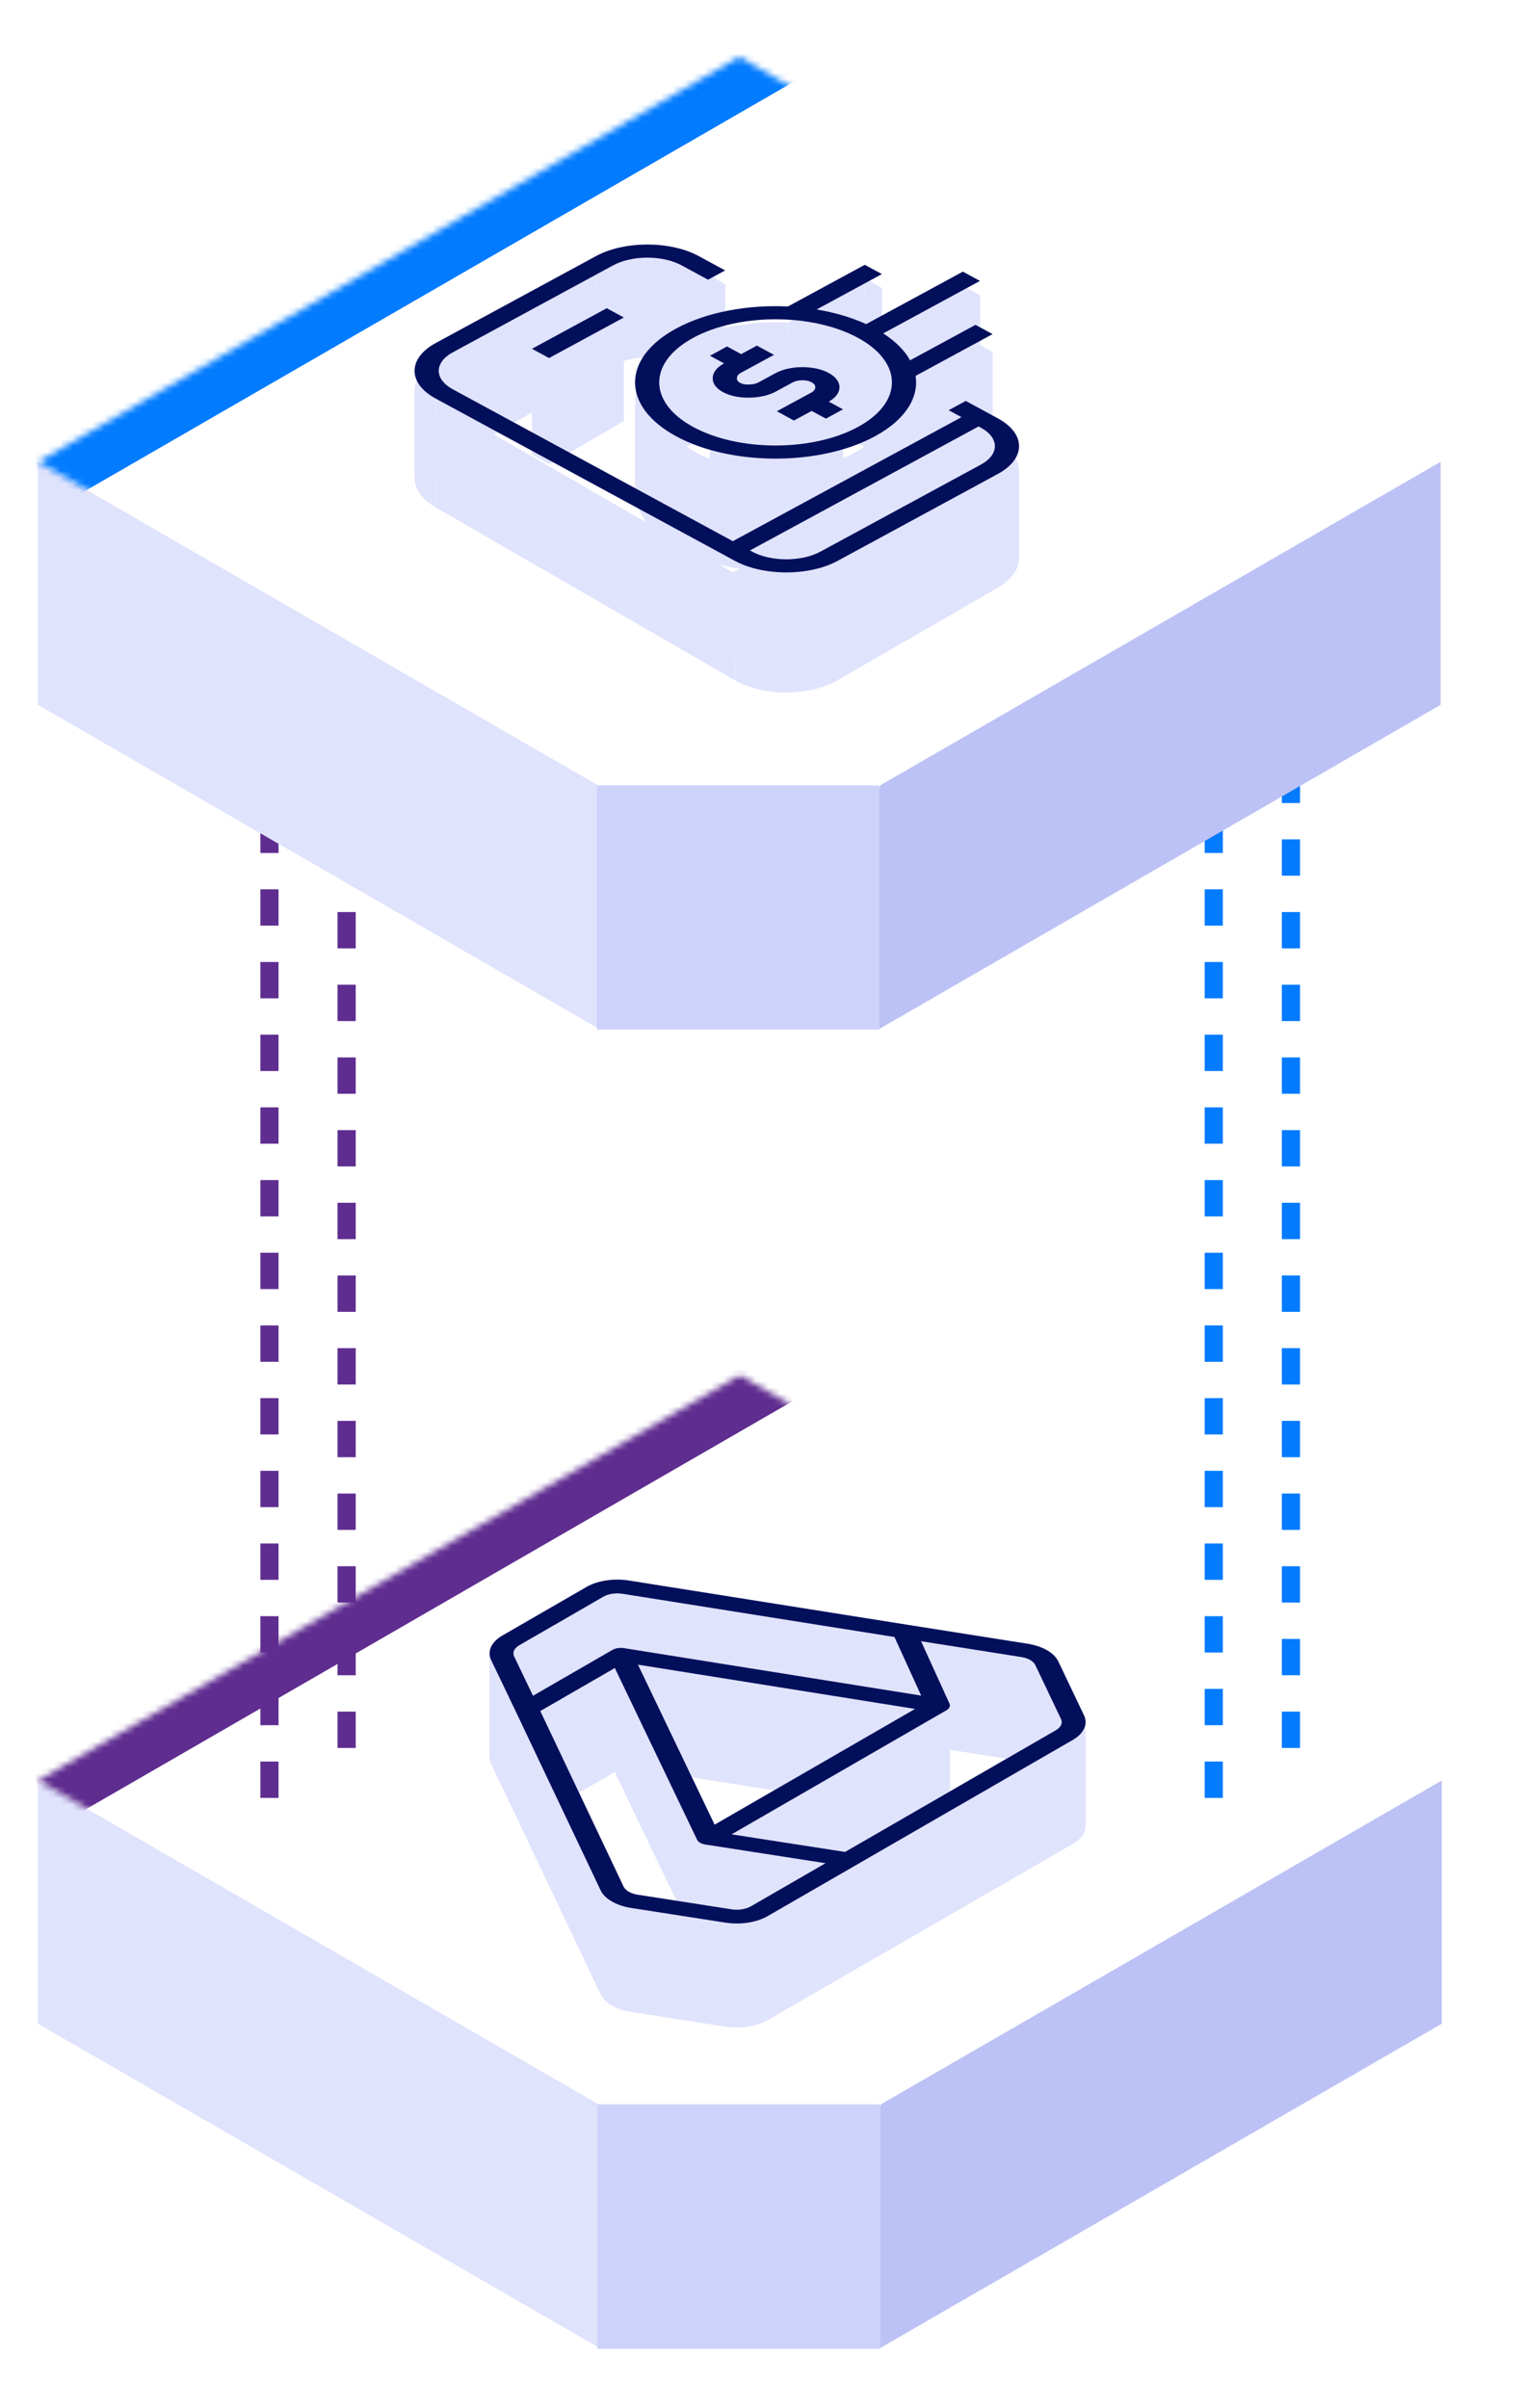 <?xml version="1.0" encoding="UTF-8"?>
<svg xmlns="http://www.w3.org/2000/svg" width="241" height="381" viewBox="0 0 241 381" fill="none">
  <path fill-rule="evenodd" clip-rule="evenodd" d="M94.704 332.915L6.001 281.699L6.002 320.176L94.704 371.391V332.915Z" fill="#E0E3FC"></path>
  <g filter="url(#filter0_d_4428_9446)">
    <path fill-rule="evenodd" clip-rule="evenodd" d="M117.078 217.575L6.001 281.701L94.727 332.923H139.43L228.155 281.701L117.078 217.575Z" fill="white"></path>
  </g>
  <mask id="mask0_4428_9446" style="mask-type:alpha" maskUnits="userSpaceOnUse" x="6" y="217" width="223" height="116">
    <path d="M117.078 217.576L6.001 281.702L94.725 332.923H139.431L228.155 281.702L117.078 217.576Z" fill="white"></path>
  </mask>
  <g mask="url(#mask0_4428_9446)">
    <rect x="-16.519" y="272.07" width="164.339" height="27.333" transform="rotate(-30 -16.519 272.07)" fill="#5F2D90"></rect>
  </g>
  <path fill-rule="evenodd" clip-rule="evenodd" d="M228.149 281.696L139.399 332.923L139.227 333.319V371.515L228.147 320.173L228.149 281.696Z" fill="#BCC2F5"></path>
  <rect x="94.53" y="332.922" width="44.695" height="38.678" fill="#CDD2FB"></rect>
  <path fill-rule="evenodd" clip-rule="evenodd" d="M135.615 311.428L135.619 311.425L135.623 311.423L169.757 291.717C171.072 290.958 171.784 289.937 171.784 288.891C171.784 288.538 171.702 288.182 171.536 287.832L167.467 279.295C166.819 277.935 164.977 276.873 162.62 276.501L143.606 273.499C143.6 273.498 143.595 273.497 143.589 273.496L143.586 273.496L99.523 266.497C97.123 266.116 94.553 266.508 92.793 267.524L79.499 275.199C78.183 275.958 77.472 276.979 77.472 278.025C77.472 278.38 77.554 278.738 77.722 279.089L81.563 287.104L81.566 287.111L95.04 315.504C95.689 316.871 97.543 317.937 99.914 318.306L114.785 320.621C117.175 320.993 119.728 320.599 121.479 319.588L135.615 311.428ZM81.361 278.508C81.284 278.348 81.247 278.185 81.247 278.024C81.247 277.549 81.57 277.085 82.168 276.74L95.463 269.065C96.263 268.603 97.431 268.425 98.521 268.598L141.54 275.431L145.766 284.703L98.748 277.195C98.093 277.09 97.391 277.197 96.91 277.475L84.342 284.731L81.361 278.508ZM100.952 279.808L144.802 286.81L113.081 305.123L100.952 279.808ZM110.303 307.501C110.479 307.875 110.986 308.167 111.635 308.268L130.636 311.22L118.81 318.047C118.014 318.507 116.854 318.685 115.767 318.516L100.896 316.202C99.819 316.034 98.976 315.55 98.681 314.929L85.496 287.146L97.289 280.338L110.302 307.497L110.303 307.501ZM150.313 286.253C150.313 286.162 150.293 286.07 150.252 285.981L145.746 276.096L161.624 278.603C162.696 278.772 163.533 279.255 163.828 279.873L167.896 288.41C167.972 288.569 168.009 288.731 168.009 288.892C168.009 289.367 167.685 289.831 167.087 290.176L133.725 309.437L115.77 306.653L149.762 287.029C150.118 286.823 150.313 286.54 150.313 286.253Z" fill="#E0E3FC"></path>
  <path d="M99.522 250.057C97.123 249.676 94.553 250.068 92.793 251.084V267.524C94.553 266.508 97.123 266.116 99.522 266.497V250.057Z" fill="#E0E3FC"></path>
  <path d="M95.463 252.626C96.263 252.164 97.431 251.986 98.522 252.159V268.598C97.431 268.425 96.263 268.603 95.463 269.065V252.626Z" fill="#E0E3FC"></path>
  <path d="M143.586 257.057L99.522 250.058V266.497L143.586 273.496V257.057Z" fill="#E0E3FC"></path>
  <path d="M92.793 251.084L79.499 258.759V275.199L92.793 267.524V251.084Z" fill="#E0E3FC"></path>
  <path d="M98.522 252.159L141.54 258.992V275.432L98.522 268.599V252.159Z" fill="#E0E3FC"></path>
  <path d="M82.168 260.301L95.462 252.626V269.066L82.168 276.741V260.301Z" fill="#E0E3FC"></path>
  <path d="M143.59 257.057L143.587 257.057V273.496L143.59 273.497V257.057Z" fill="#E0E3FC"></path>
  <path d="M143.605 257.059L143.589 257.057V273.496L143.605 273.499V257.059Z" fill="#E0E3FC"></path>
  <path d="M162.621 260.062L143.606 257.06V273.499L162.621 276.501V260.062Z" fill="#E0E3FC"></path>
  <path d="M79.499 258.759C78.183 259.518 77.472 260.539 77.472 261.585V278.023C77.472 276.978 78.183 275.958 79.499 275.198V258.759Z" fill="#E0E3FC"></path>
  <path d="M98.748 260.755C98.093 260.651 97.391 260.758 96.91 261.035V277.475C97.391 277.197 98.093 277.09 98.748 277.195V260.755Z" fill="#E0E3FC"></path>
  <path d="M145.746 259.657L161.624 262.164V278.604L145.746 276.097V259.657Z" fill="#E0E3FC"></path>
  <path d="M81.247 261.585C81.247 261.11 81.571 260.646 82.168 260.301V276.74C81.571 277.086 81.247 277.549 81.247 278.024V261.585Z" fill="#E0E3FC"></path>
  <path d="M167.467 262.856C166.819 261.496 164.977 260.434 162.62 260.062V276.501C164.977 276.873 166.819 277.935 167.467 279.295V262.856Z" fill="#E0E3FC"></path>
  <path d="M81.361 262.069C81.284 261.909 81.247 261.747 81.247 261.585V278.025C81.247 278.186 81.284 278.349 81.361 278.509V262.069Z" fill="#E0E3FC"></path>
  <path d="M77.472 261.586C77.472 261.941 77.554 262.299 77.722 262.65V279.09C77.554 278.738 77.472 278.381 77.472 278.026V261.586Z" fill="#E0E3FC"></path>
  <path d="M161.625 262.163C162.696 262.332 163.534 262.815 163.828 263.433V279.873C163.534 279.255 162.696 278.772 161.625 278.603V262.163Z" fill="#E0E3FC"></path>
  <path d="M141.54 258.991L145.766 268.263V284.703L141.54 275.431V258.991Z" fill="#E0E3FC"></path>
  <path d="M145.766 268.264L98.748 260.756V277.195L145.766 284.703V268.264Z" fill="#E0E3FC"></path>
  <path d="M150.252 269.542L145.746 259.657V276.097L150.252 285.982V269.542Z" fill="#E0E3FC"></path>
  <path d="M96.91 261.036L84.342 268.292V284.732L96.91 277.476V261.036Z" fill="#E0E3FC"></path>
  <path d="M84.342 268.291L81.36 262.068V278.508L84.342 284.731V268.291Z" fill="#E0E3FC"></path>
  <path d="M77.723 262.649L81.563 270.665V287.104L77.723 279.089V262.649Z" fill="#E0E3FC"></path>
  <path d="M100.952 263.369L144.802 270.371V286.811L100.952 279.809V263.369Z" fill="#E0E3FC"></path>
  <path d="M171.535 271.393L167.467 262.855V279.295L171.535 287.832V271.393Z" fill="#E0E3FC"></path>
  <path d="M85.497 270.707L97.29 263.898V280.338L85.497 287.146V270.707Z" fill="#E0E3FC"></path>
  <path d="M163.827 263.434L167.895 271.971V288.41L163.827 279.873V263.434Z" fill="#E0E3FC"></path>
  <path d="M150.313 269.814C150.313 269.723 150.293 269.631 150.252 269.542V285.982C150.293 286.071 150.313 286.163 150.313 286.254V269.814Z" fill="#E0E3FC"></path>
  <path d="M149.762 270.59C150.118 270.384 150.313 270.101 150.313 269.815V286.254C150.313 286.54 150.118 286.824 149.762 287.03V270.59Z" fill="#E0E3FC"></path>
  <path d="M81.562 270.665L81.566 270.672V287.111L81.562 287.105V270.665Z" fill="#E0E3FC"></path>
  <path d="M171.784 272.453C171.784 272.099 171.703 271.743 171.536 271.394V287.833C171.703 288.183 171.784 288.539 171.784 288.892V272.453Z" fill="#E0E3FC"></path>
  <path d="M167.896 271.971C167.972 272.13 168.009 272.292 168.009 272.452V288.892C168.009 288.731 167.972 288.569 167.896 288.41V271.971Z" fill="#E0E3FC"></path>
  <path d="M168.008 272.452C168.008 272.927 167.685 273.391 167.087 273.736V290.176C167.685 289.831 168.008 289.367 168.008 288.892V272.452Z" fill="#E0E3FC"></path>
  <path d="M169.757 275.278C171.072 274.519 171.784 273.498 171.784 272.453V288.892C171.784 289.937 171.072 290.958 169.757 291.718V275.278Z" fill="#E0E3FC"></path>
  <path d="M113.081 288.684L100.952 263.369V279.809L113.081 305.124V288.684Z" fill="#E0E3FC"></path>
  <path d="M97.289 263.898L110.302 291.058V307.497L97.289 280.338V263.898Z" fill="#E0E3FC"></path>
  <path d="M144.802 270.371L113.081 288.684V305.124L144.802 286.811V270.371Z" fill="#E0E3FC"></path>
  <path d="M115.771 290.214L149.762 270.59V287.029L115.771 306.653V290.214Z" fill="#E0E3FC"></path>
  <path d="M167.088 273.736L133.726 292.997V309.436L167.088 290.176V273.736Z" fill="#E0E3FC"></path>
  <path d="M98.682 298.489L85.497 270.707V287.147L98.682 314.929V298.489Z" fill="#E0E3FC"></path>
  <path d="M81.565 270.673L95.04 299.066V315.505L81.565 287.112V270.673Z" fill="#E0E3FC"></path>
  <path d="M135.623 294.984L169.757 275.278V291.718L135.623 311.423V294.984Z" fill="#E0E3FC"></path>
  <path d="M110.302 291.059L110.303 291.062V307.501L110.302 307.498V291.059Z" fill="#E0E3FC"></path>
  <path d="M110.304 291.061C110.479 291.435 110.987 291.727 111.636 291.828V308.268C110.987 308.167 110.479 307.875 110.304 307.5V291.061Z" fill="#E0E3FC"></path>
  <path d="M133.726 292.997L115.771 290.213V306.652L133.726 309.437V292.997Z" fill="#E0E3FC"></path>
  <path d="M111.636 291.828L130.637 294.78V311.219L111.636 308.268V291.828Z" fill="#E0E3FC"></path>
  <path d="M135.619 294.986L135.623 294.983V311.423L135.619 311.425V294.986Z" fill="#E0E3FC"></path>
  <path d="M135.614 294.989L135.619 294.986V311.426L135.614 311.428V294.989Z" fill="#E0E3FC"></path>
  <path d="M130.637 294.78L118.811 301.608V318.047L130.637 311.22V294.78Z" fill="#E0E3FC"></path>
  <path d="M121.479 303.149L135.615 294.988V311.428L121.479 319.588V303.149Z" fill="#E0E3FC"></path>
  <path d="M100.897 299.763C99.819 299.595 98.977 299.111 98.682 298.489V314.929C98.977 315.55 99.819 316.035 100.897 316.202V299.763Z" fill="#E0E3FC"></path>
  <path d="M95.04 299.065C95.689 300.432 97.543 301.498 99.913 301.867V318.307C97.543 317.938 95.689 316.872 95.04 315.505V299.065Z" fill="#E0E3FC"></path>
  <path d="M115.767 302.077L100.896 299.763V316.202L115.767 318.517V302.077Z" fill="#E0E3FC"></path>
  <path d="M118.81 301.608C118.014 302.068 116.853 302.247 115.767 302.078V318.517C116.853 318.686 118.014 318.507 118.81 318.048V301.608Z" fill="#E0E3FC"></path>
  <path d="M99.914 301.867L114.785 304.181V320.621L99.914 318.307V301.867Z" fill="#E0E3FC"></path>
  <path d="M114.785 304.181C117.176 304.553 119.729 304.159 121.48 303.148V319.588C119.729 320.599 117.176 320.993 114.785 320.621V304.181Z" fill="#E0E3FC"></path>
  <path fill-rule="evenodd" clip-rule="evenodd" d="M135.615 294.988L135.619 294.986L135.623 294.983L169.757 275.278C171.517 274.262 172.196 272.778 171.536 271.393L167.467 262.856C166.819 261.496 164.977 260.434 162.62 260.061L143.606 257.06C143.6 257.059 143.595 257.058 143.589 257.057L143.586 257.056L99.523 250.057C97.123 249.676 94.553 250.068 92.793 251.084L79.499 258.759C77.736 259.777 77.058 261.263 77.722 262.65L81.563 270.665L81.566 270.672L95.04 299.065C95.689 300.432 97.543 301.498 99.914 301.867L114.785 304.181C117.175 304.553 119.728 304.159 121.479 303.149L135.615 294.988ZM81.361 262.069C81.059 261.438 81.367 260.763 82.168 260.3L95.463 252.625C96.263 252.163 97.431 251.985 98.521 252.158L141.54 258.992L145.766 268.264L98.748 260.756C98.093 260.651 97.391 260.758 96.91 261.035L84.342 268.291L81.361 262.069ZM100.952 263.369L144.802 270.371L113.081 288.684L100.952 263.369ZM110.303 291.061C110.479 291.436 110.986 291.728 111.635 291.829L130.636 294.78L118.81 301.608C118.014 302.067 116.854 302.246 115.767 302.077L100.896 299.763C99.819 299.595 98.976 299.11 98.681 298.489L85.496 270.707L97.289 263.899L110.302 291.058L110.303 291.061ZM150.252 269.542L145.746 259.657L161.624 262.164C162.696 262.333 163.533 262.815 163.828 263.434L167.896 271.971C168.196 272.601 167.887 273.275 167.087 273.737L133.725 292.997L115.77 290.213L149.762 270.589C150.231 270.318 150.421 269.912 150.252 269.542Z" fill="#020F5B"></path>
  <path d="M42.639 284.448V128.555" stroke="#5F2D90" stroke-width="2.874" stroke-dasharray="5.75 5.75"></path>
  <path d="M54.852 276.546V120.652" stroke="#5F2D90" stroke-width="2.874" stroke-dasharray="5.75 5.75"></path>
  <path d="M192.066 284.448V128.555" stroke="#027BFF" stroke-width="2.874" stroke-dasharray="5.75 5.75"></path>
  <path d="M204.279 276.546V120.652" stroke="#027BFF" stroke-width="2.874" stroke-dasharray="5.75 5.75"></path>
  <path fill-rule="evenodd" clip-rule="evenodd" d="M94.627 124.242L6 73.069L6.001 111.513L94.627 162.685V124.242Z" fill="#E0E3FC"></path>
  <g filter="url(#filter1_d_4428_9446)">
    <path fill-rule="evenodd" clip-rule="evenodd" d="M116.983 9L6 73.072L94.649 124.249H139.317L227.966 73.072L116.983 9Z" fill="white"></path>
  </g>
  <mask id="mask1_4428_9446" style="mask-type:alpha" maskUnits="userSpaceOnUse" x="6" y="9" width="222" height="116">
    <path d="M116.983 9L6 73.072L94.649 124.249H139.317L227.966 73.072L116.983 9Z" fill="white"></path>
  </mask>
  <g mask="url(#mask1_4428_9446)">
    <rect x="-16.501" y="63.447" width="164.2" height="27.309" transform="rotate(-30 -16.501 63.447)" fill="#027BFF"></rect>
  </g>
  <path fill-rule="evenodd" clip-rule="evenodd" d="M227.959 73.067L139.284 124.25L139.112 124.645V162.81L227.958 111.511L227.959 73.067Z" fill="#BCC2F5"></path>
  <rect x="94.455" y="124.249" width="44.657" height="38.645" fill="#CDD2FB"></rect>
  <path fill-rule="evenodd" clip-rule="evenodd" d="M68.961 75.975C66.72 74.759 65.599 73.166 65.6 71.573C65.6 69.98 66.72 68.388 68.961 67.172L94.322 53.419C98.804 50.988 106.071 50.988 110.553 53.419L114.746 55.693L112.041 57.16L107.848 54.886C104.86 53.266 100.015 53.266 97.027 54.886L71.667 68.639C70.172 69.45 69.425 70.512 69.426 71.574C69.426 72.636 70.173 73.697 71.667 74.507L115.963 98.53L152.144 78.909L150.116 77.808L152.821 76.341L157.893 79.092C160.135 80.308 161.255 81.901 161.255 83.494C161.255 85.087 160.134 86.679 157.893 87.894L132.532 101.648C128.05 104.079 120.783 104.079 116.301 101.648L68.961 75.975ZM154.85 80.376L118.669 99.998L119.007 100.181C121.995 101.801 126.839 101.801 129.827 100.181L155.188 86.427C156.682 85.617 157.429 84.555 157.429 83.493C157.429 82.431 156.682 81.369 155.188 80.559L154.85 80.376ZM98.718 63.138L86.883 69.556L84.178 68.089L96.013 61.671L98.718 63.138ZM109.708 66.347C106.112 68.297 104.315 70.853 104.315 73.408C104.316 75.963 106.113 78.518 109.708 80.467C116.898 84.367 128.555 84.367 135.745 80.467C139.34 78.518 141.137 75.962 141.137 73.406C141.137 70.851 139.339 68.297 135.745 66.347C128.555 62.448 116.898 62.448 109.708 66.347ZM107.002 81.935C102.66 79.579 100.489 76.493 100.489 73.406C100.49 70.32 102.661 67.234 107.002 64.88C111.844 62.254 118.363 61.093 124.69 61.395L136.844 54.803L139.549 56.27L129.221 61.871C132.03 62.335 134.702 63.106 137.058 64.186L152.364 55.885L155.07 57.352L139.761 65.655C141.747 66.936 143.165 68.388 144.014 69.913L154.359 64.302L157.065 65.769L144.882 72.376C144.936 72.72 144.963 73.064 144.963 73.409C144.962 76.495 142.791 79.58 138.45 81.935C129.766 86.644 115.686 86.644 107.002 81.935ZM115.05 67.722L117.282 68.933L119.767 67.585L122.473 69.052L117.243 71.888C116.837 72.109 116.608 72.408 116.608 72.72C116.608 72.72 116.608 72.746 116.608 72.773C116.608 72.799 116.608 72.826 116.608 72.826C116.608 73.07 116.787 73.304 117.105 73.476C117.422 73.648 117.854 73.745 118.303 73.745H118.499C119.075 73.745 119.626 73.621 120.033 73.401L122.714 71.947C123.838 71.337 125.363 70.995 126.953 70.995H127.03C128.57 70.995 130.048 71.326 131.138 71.917C132.227 72.508 132.839 73.309 132.839 74.145C132.839 74.145 132.839 74.156 132.839 74.166C132.839 74.176 132.839 74.187 132.839 74.187C132.839 75.033 132.231 75.845 131.145 76.451L133.395 77.671L130.689 79.138L128.44 77.919L125.634 79.441L122.929 77.974L128.378 75.018C128.785 74.798 129.013 74.499 129.013 74.187C129.013 74.187 129.013 74.176 129.013 74.166C129.013 74.156 129.013 74.145 129.013 74.145C129.013 73.86 128.804 73.586 128.432 73.385C128.06 73.183 127.556 73.069 127.03 73.069H126.953C126.378 73.069 125.826 73.193 125.419 73.414L122.738 74.868C121.614 75.478 120.089 75.82 118.499 75.82H118.303C116.839 75.82 115.435 75.505 114.399 74.943C113.364 74.382 112.782 73.62 112.782 72.826C112.782 72.826 112.782 72.799 112.782 72.773C112.782 72.746 112.782 72.72 112.782 72.72C112.782 71.857 113.414 71.031 114.538 70.421L114.576 70.4L112.344 69.19L115.05 67.722Z" fill="#E0E3FC"></path>
  <path d="M94.322 42.544C98.804 39.957 106.071 39.957 110.553 42.544V56.285C106.071 53.697 98.804 53.697 94.322 56.285V42.544Z" fill="#E0E3FC"></path>
  <path d="M110.554 42.544L114.747 44.965V58.705L110.554 56.285V42.544Z" fill="#E0E3FC"></path>
  <path d="M107.848 44.106C104.86 42.381 100.015 42.381 97.027 44.106V57.847C100.015 56.122 104.86 56.122 107.848 57.847V44.106Z" fill="#E0E3FC"></path>
  <path d="M136.844 44.019L139.549 45.58V59.321L136.844 57.759V44.019Z" fill="#E0E3FC"></path>
  <path d="M112.042 46.526L107.849 44.105V57.846L112.042 60.267V46.526Z" fill="#E0E3FC"></path>
  <path d="M114.746 44.965L112.041 46.527V60.267L114.746 58.706V44.965Z" fill="#E0E3FC"></path>
  <path d="M152.364 45.17L155.07 46.732V60.472L152.364 58.91V45.17Z" fill="#E0E3FC"></path>
  <path d="M124.689 51.035L136.844 44.019V57.759L124.689 64.776V51.035Z" fill="#E0E3FC"></path>
  <path d="M139.548 45.58L129.221 51.542V65.283L139.548 59.321V45.58Z" fill="#E0E3FC"></path>
  <path d="M137.059 54.006L152.365 45.17V58.91L137.059 67.747V54.006Z" fill="#E0E3FC"></path>
  <path d="M68.961 57.185L94.322 42.544V56.285L68.961 70.925V57.185Z" fill="#E0E3FC"></path>
  <path d="M155.07 46.731L139.761 55.569V69.31L155.07 60.472V46.731Z" fill="#E0E3FC"></path>
  <path d="M97.027 44.105L71.666 58.746V72.487L97.027 57.846V44.105Z" fill="#E0E3FC"></path>
  <path d="M96.013 51.329L98.718 52.891V66.632L96.013 65.07V51.329Z" fill="#E0E3FC"></path>
  <path d="M129.221 51.542C132.029 52.035 134.701 52.857 137.058 54.006V67.747C134.701 66.597 132.029 65.776 129.221 65.283V51.542Z" fill="#E0E3FC"></path>
  <path d="M107.003 54.745C111.845 51.95 118.364 50.713 124.69 51.035V64.776C118.364 64.454 111.845 65.691 107.003 68.486V54.745Z" fill="#E0E3FC"></path>
  <path d="M84.178 58.162L96.013 51.329V65.07L84.178 71.902V58.162Z" fill="#E0E3FC"></path>
  <path d="M154.359 54.13L157.065 55.692V69.432L154.359 67.871V54.13Z" fill="#E0E3FC"></path>
  <path d="M98.719 52.891L86.884 59.723V73.464L98.719 66.631V52.891Z" fill="#E0E3FC"></path>
  <path d="M135.745 56.307C128.555 52.157 116.898 52.157 109.708 56.307V70.048C116.898 65.897 128.555 65.897 135.745 70.048V56.307Z" fill="#E0E3FC"></path>
  <path d="M144.014 60.102L154.359 54.13V67.871L144.014 73.843V60.102Z" fill="#E0E3FC"></path>
  <path d="M139.761 55.57C141.747 56.934 143.165 58.48 144.014 60.103V73.844C143.165 72.22 141.747 70.674 139.761 69.311V55.57Z" fill="#E0E3FC"></path>
  <path d="M117.281 59.06L119.767 57.625V71.366L117.281 72.801V59.06Z" fill="#E0E3FC"></path>
  <path d="M119.767 57.625L122.472 59.187V72.927L119.767 71.366V57.625Z" fill="#E0E3FC"></path>
  <path d="M115.05 57.772L117.282 59.06V72.801L115.05 71.512V57.772Z" fill="#E0E3FC"></path>
  <path d="M112.345 59.333L115.05 57.772V71.512L112.345 73.074V59.333Z" fill="#E0E3FC"></path>
  <path d="M86.883 59.723L84.178 58.161V71.902L86.883 73.464V59.723Z" fill="#E0E3FC"></path>
  <path d="M157.064 55.692L144.882 62.725V76.466L157.064 69.433V55.692Z" fill="#E0E3FC"></path>
  <path d="M100.489 63.821C100.49 60.536 102.661 57.252 107.002 54.745V68.486C102.661 70.992 100.49 74.277 100.489 77.562V63.821Z" fill="#E0E3FC"></path>
  <path d="M65.6 61.87C65.6 60.175 66.72 58.479 68.961 57.185V70.926C66.72 72.22 65.6 73.915 65.6 75.611V61.87Z" fill="#E0E3FC"></path>
  <path d="M114.577 60.62L112.345 59.332V73.073L114.577 74.361V60.62Z" fill="#E0E3FC"></path>
  <path d="M141.137 63.821C141.136 61.102 139.339 58.382 135.744 56.307V70.047C139.339 72.122 141.136 74.842 141.137 77.562V63.821Z" fill="#E0E3FC"></path>
  <path d="M109.708 56.307C106.112 58.382 104.315 61.103 104.315 63.823L104.315 77.562C104.316 74.842 106.113 72.122 109.708 70.047V56.307Z" fill="#E0E3FC"></path>
  <path d="M71.667 58.747C70.173 59.61 69.426 60.74 69.426 61.871L69.426 75.611C69.426 74.481 70.173 73.35 71.667 72.488V58.747Z" fill="#E0E3FC"></path>
  <path d="M114.538 60.643L114.576 60.621V74.362L114.538 74.384V60.643Z" fill="#E0E3FC"></path>
  <path d="M122.473 59.187L117.243 62.206V75.946L122.473 72.927V59.187Z" fill="#E0E3FC"></path>
  <path d="M126.953 61.254H127.03V74.995H126.953V61.254Z" fill="#E0E3FC"></path>
  <path d="M127.029 61.254C128.57 61.254 130.048 61.607 131.137 62.236V75.977C130.048 75.348 128.57 74.995 127.029 74.995V61.254Z" fill="#E0E3FC"></path>
  <path d="M122.714 62.268C123.838 61.618 125.363 61.254 126.953 61.254V74.995C125.363 74.995 123.838 75.359 122.714 76.008V62.268Z" fill="#E0E3FC"></path>
  <path d="M112.782 63.091C112.782 62.173 113.414 61.293 114.538 60.644V74.384C113.414 75.033 112.782 75.913 112.782 76.831V63.091Z" fill="#E0E3FC"></path>
  <path d="M117.244 62.205C116.837 62.44 116.608 62.758 116.608 63.09V76.831C116.608 76.499 116.837 76.18 117.244 75.946V62.205Z" fill="#E0E3FC"></path>
  <path d="M120.033 63.815L122.714 62.268V76.008L120.033 77.556V63.815Z" fill="#E0E3FC"></path>
  <path d="M144.882 62.725C144.936 63.09 144.963 63.457 144.963 63.824V77.561C144.963 77.196 144.936 76.83 144.882 76.465V62.725Z" fill="#E0E3FC"></path>
  <path d="M131.138 62.236C132.227 62.865 132.839 63.718 132.839 64.608V78.349C132.839 77.459 132.227 76.606 131.138 75.977V62.236Z" fill="#E0E3FC"></path>
  <path d="M69.426 61.871C69.426 63.001 70.173 64.132 71.667 64.994V78.735C70.173 77.872 69.426 76.742 69.426 75.612V61.871Z" fill="#E0E3FC"></path>
  <path d="M127.03 63.463H126.953V77.204H127.03V63.463Z" fill="#E0E3FC"></path>
  <path d="M116.608 63.204C116.608 63.464 116.787 63.712 117.105 63.896V77.637C116.787 77.453 116.608 77.204 116.608 76.945V63.204Z" fill="#E0E3FC"></path>
  <path d="M128.432 63.798C128.06 63.584 127.555 63.463 127.029 63.463V77.204C127.555 77.204 128.06 77.324 128.432 77.539V63.798Z" fill="#E0E3FC"></path>
  <path d="M126.952 63.463C126.377 63.463 125.826 63.595 125.419 63.83V77.57C125.826 77.335 126.377 77.204 126.952 77.204V63.463Z" fill="#E0E3FC"></path>
  <path d="M118.5 64.182C119.075 64.182 119.627 64.05 120.034 63.815V77.556C119.627 77.791 119.075 77.923 118.5 77.923V64.182Z" fill="#E0E3FC"></path>
  <path d="M117.104 63.895C117.422 64.079 117.853 64.182 118.303 64.182V77.923C117.853 77.923 117.422 77.82 117.104 77.636V63.895Z" fill="#E0E3FC"></path>
  <path d="M118.303 64.183H118.499V77.923H118.303V64.183Z" fill="#E0E3FC"></path>
  <path d="M129.013 64.609C129.013 64.305 128.804 64.014 128.432 63.799V77.539C128.804 77.754 129.013 78.045 129.013 78.349V64.609Z" fill="#E0E3FC"></path>
  <path d="M68.961 66.556C66.72 65.262 65.6 63.567 65.6 61.871L65.6 75.611C65.599 77.307 66.72 79.003 68.961 80.297V66.556Z" fill="#E0E3FC"></path>
  <path d="M114.399 65.458C113.364 64.86 112.782 64.049 112.782 63.204V76.945C112.782 77.79 113.364 78.601 114.399 79.198V65.458Z" fill="#E0E3FC"></path>
  <path d="M125.419 63.83L122.738 65.378V79.118L125.419 77.571V63.83Z" fill="#E0E3FC"></path>
  <path d="M128.378 65.538C128.785 65.303 129.013 64.984 129.013 64.652V78.393C129.013 78.725 128.785 79.043 128.378 79.278V65.538Z" fill="#E0E3FC"></path>
  <path d="M132.839 64.652C132.839 65.553 132.231 66.418 131.146 67.063V80.804C132.231 80.158 132.839 79.294 132.839 78.393V64.652Z" fill="#E0E3FC"></path>
  <path d="M122.739 65.378C121.615 66.027 120.09 66.392 118.5 66.392V80.132C120.09 80.132 121.615 79.768 122.739 79.119V65.378Z" fill="#E0E3FC"></path>
  <path d="M118.303 66.391C116.839 66.391 115.435 66.055 114.399 65.457V79.198C115.435 79.795 116.839 80.131 118.303 80.131V66.391Z" fill="#E0E3FC"></path>
  <path d="M118.499 66.391H118.303V80.131H118.499V66.391Z" fill="#E0E3FC"></path>
  <path d="M122.929 68.683L128.378 65.537V79.278L122.929 82.424V68.683Z" fill="#E0E3FC"></path>
  <path d="M135.744 71.338C139.339 69.263 141.136 66.543 141.137 63.823V77.562C141.137 80.282 139.34 83.003 135.744 85.079V71.338Z" fill="#E0E3FC"></path>
  <path d="M104.315 63.823C104.316 66.543 106.113 69.263 109.708 71.338V85.079C106.113 83.003 104.316 80.284 104.315 77.564V63.823Z" fill="#E0E3FC"></path>
  <path d="M131.146 67.062L133.395 68.361V82.102L131.146 80.803V67.062Z" fill="#E0E3FC"></path>
  <path d="M150.116 68.508L152.822 66.946V80.687L150.116 82.249V68.508Z" fill="#E0E3FC"></path>
  <path d="M107.002 72.9C102.661 70.394 100.49 67.109 100.489 63.824L100.489 77.562C100.489 80.848 102.66 84.134 107.002 86.641V72.9Z" fill="#E0E3FC"></path>
  <path d="M144.963 63.824C144.963 67.109 142.792 70.394 138.45 72.9V86.641C142.792 84.135 144.963 80.85 144.963 77.565V63.824Z" fill="#E0E3FC"></path>
  <path d="M152.821 66.946L157.893 69.874V83.615L152.821 80.687V66.946Z" fill="#E0E3FC"></path>
  <path d="M152.145 69.679L150.116 68.508V82.248L152.145 83.42V69.679Z" fill="#E0E3FC"></path>
  <path d="M133.395 68.361L130.689 69.923V83.664L133.395 82.102V68.361Z" fill="#E0E3FC"></path>
  <path d="M130.689 69.923L128.44 68.625V82.366L130.689 83.664V69.923Z" fill="#E0E3FC"></path>
  <path d="M128.441 68.625L125.635 70.245V83.986L128.441 82.366V68.625Z" fill="#E0E3FC"></path>
  <path d="M125.634 70.245L122.929 68.683V82.423L125.634 83.985V70.245Z" fill="#E0E3FC"></path>
  <path d="M109.708 71.338C116.898 75.489 128.555 75.489 135.745 71.338V85.079C128.555 89.229 116.898 89.229 109.708 85.079V71.338Z" fill="#E0E3FC"></path>
  <path d="M155.189 71.436L154.851 71.241V84.982L155.189 85.177V71.436Z" fill="#E0E3FC"></path>
  <path d="M157.893 69.874C160.134 71.168 161.254 72.864 161.254 74.56V88.299C161.254 86.604 160.133 84.908 157.893 83.615V69.874Z" fill="#E0E3FC"></path>
  <path d="M138.451 72.899C129.767 77.913 115.687 77.913 107.003 72.899V86.64C115.687 91.653 129.767 91.653 138.451 86.64V72.899Z" fill="#E0E3FC"></path>
  <path d="M157.428 74.559C157.428 73.429 156.681 72.299 155.188 71.436V85.177C156.681 86.04 157.428 87.17 157.428 88.3V74.559Z" fill="#E0E3FC"></path>
  <path d="M155.188 77.682C156.681 76.82 157.428 75.69 157.428 74.559V88.299C157.429 89.43 156.682 90.56 155.188 91.423V77.682Z" fill="#E0E3FC"></path>
  <path d="M161.254 74.56C161.254 76.255 160.133 77.951 157.893 79.244V92.985C160.133 91.691 161.254 89.996 161.254 88.3V74.56Z" fill="#E0E3FC"></path>
  <path d="M71.666 64.993L115.963 90.566V104.307L71.666 78.734V64.993Z" fill="#E0E3FC"></path>
  <path d="M115.964 90.566L152.145 69.679V83.419L115.964 104.307V90.566Z" fill="#E0E3FC"></path>
  <path d="M116.301 93.885L68.961 66.556V80.296L116.301 107.626V93.885Z" fill="#E0E3FC"></path>
  <path d="M154.85 71.241L118.669 92.129V105.869L154.85 84.982V71.241Z" fill="#E0E3FC"></path>
  <path d="M129.827 92.324L155.188 77.683V91.423L129.827 106.064V92.324Z" fill="#E0E3FC"></path>
  <path d="M157.893 79.244L132.532 93.885V107.626L157.893 92.985V79.244Z" fill="#E0E3FC"></path>
  <path d="M118.669 92.129L119.007 92.324V106.065L118.669 105.87V92.129Z" fill="#E0E3FC"></path>
  <path d="M119.007 92.324C121.995 94.049 126.839 94.049 129.827 92.324V106.065C126.839 107.79 121.995 107.79 119.007 106.065V92.324Z" fill="#E0E3FC"></path>
  <path d="M132.533 93.886C128.051 96.473 120.784 96.473 116.302 93.886V107.626C120.784 110.214 128.051 110.214 132.533 107.626V93.886Z" fill="#E0E3FC"></path>
  <path fill-rule="evenodd" clip-rule="evenodd" d="M68.962 63.068C64.48 60.637 64.48 56.696 68.962 54.265L94.323 40.511C98.805 38.081 106.072 38.081 110.554 40.511L114.747 42.785L112.042 44.253L107.849 41.979C104.861 40.358 100.016 40.358 97.028 41.979L71.668 55.732C68.68 57.353 68.68 59.98 71.668 61.6L115.964 85.623L152.145 66.001L150.117 64.901L152.822 63.434L157.894 66.185C162.376 68.615 162.376 72.556 157.894 74.987L132.533 88.741C128.051 91.171 120.784 91.171 116.302 88.741L68.962 63.068ZM154.851 67.469L118.67 87.09L119.008 87.274C121.996 88.894 126.84 88.894 129.828 87.274L155.189 73.52C158.177 71.9 158.177 69.272 155.189 67.652L154.851 67.469ZM98.719 50.231L86.884 56.649L84.179 55.182L96.014 48.764L98.719 50.231ZM109.709 53.44C102.519 57.339 102.519 63.661 109.709 67.56C116.899 71.459 128.556 71.459 135.746 67.56C142.935 63.661 142.935 57.339 135.746 53.44C128.556 49.541 116.899 49.541 109.709 53.44ZM107.003 69.027C98.319 64.318 98.319 56.682 107.003 51.973C111.845 49.347 118.364 48.185 124.69 48.487L136.845 41.896L139.55 43.363L129.222 48.964C132.031 49.428 134.703 50.199 137.059 51.279L152.365 42.978L155.071 44.445L139.762 52.748C141.748 54.028 143.166 55.48 144.015 57.006L154.36 51.395L157.066 52.862L144.883 59.469C145.421 62.889 143.277 66.41 138.451 69.027C129.767 73.737 115.687 73.737 107.003 69.027ZM115.051 54.815L117.283 56.026L119.768 54.678L122.474 56.145L117.244 58.981C116.838 59.201 116.609 59.501 116.609 59.812V59.919C116.609 60.163 116.788 60.396 117.106 60.569C117.423 60.741 117.855 60.838 118.304 60.838H118.5C119.076 60.838 119.627 60.714 120.034 60.493L122.715 59.039C123.839 58.43 125.364 58.087 126.954 58.087H127.031C128.571 58.087 130.049 58.419 131.139 59.01C132.228 59.601 132.84 60.402 132.84 61.238V61.279C132.84 62.126 132.232 62.938 131.146 63.544L133.396 64.764L130.69 66.231L128.441 65.012L125.635 66.534L122.93 65.066L128.379 62.111C128.786 61.891 129.014 61.591 129.014 61.279V61.238C129.014 60.953 128.805 60.679 128.433 60.477C128.061 60.276 127.557 60.162 127.031 60.162H126.954C126.379 60.162 125.827 60.286 125.42 60.507L122.739 61.961C121.615 62.57 120.09 62.913 118.5 62.913H118.304C116.84 62.913 115.436 62.597 114.4 62.036C113.365 61.474 112.783 60.713 112.783 59.919V59.812C112.783 58.95 113.415 58.123 114.539 57.514L114.577 57.493L112.345 56.282L115.051 54.815Z" fill="#020F5B"></path>
  <defs>
    <filter id="filter0_d_4428_9446" x="0.844" y="208.98" width="239.345" height="132.538" color-interpolation-filters="sRGB">
      <feFlood flood-opacity="0" result="BackgroundImageFix"></feFlood>
      <feColorMatrix in="SourceAlpha" type="matrix" values="0 0 0 0 0 0 0 0 0 0 0 0 0 0 0 0 0 0 127 0" result="hardAlpha"></feColorMatrix>
      <feOffset dx="3.438"></feOffset>
      <feGaussianBlur stdDeviation="4.298"></feGaussianBlur>
      <feComposite in2="hardAlpha" operator="out"></feComposite>
      <feColorMatrix type="matrix" values="0 0 0 0 0.71 0 0 0 0 0.737 0 0 0 0 0.957 0 0 0 0.2 0"></feColorMatrix>
      <feBlend mode="normal" in2="BackgroundImageFix" result="effect1_dropShadow_4428_9446"></feBlend>
      <feBlend mode="normal" in="SourceGraphic" in2="effect1_dropShadow_4428_9446" result="shape"></feBlend>
    </filter>
    <filter id="filter1_d_4428_9446" x="0.847" y="0.412" width="239.143" height="132.425" color-interpolation-filters="sRGB">
      <feFlood flood-opacity="0" result="BackgroundImageFix"></feFlood>
      <feColorMatrix in="SourceAlpha" type="matrix" values="0 0 0 0 0 0 0 0 0 0 0 0 0 0 0 0 0 0 127 0" result="hardAlpha"></feColorMatrix>
      <feOffset dx="3.435"></feOffset>
      <feGaussianBlur stdDeviation="4.294"></feGaussianBlur>
      <feComposite in2="hardAlpha" operator="out"></feComposite>
      <feColorMatrix type="matrix" values="0 0 0 0 0.71 0 0 0 0 0.737 0 0 0 0 0.957 0 0 0 0.2 0"></feColorMatrix>
      <feBlend mode="normal" in2="BackgroundImageFix" result="effect1_dropShadow_4428_9446"></feBlend>
      <feBlend mode="normal" in="SourceGraphic" in2="effect1_dropShadow_4428_9446" result="shape"></feBlend>
    </filter>
  </defs>
</svg>
